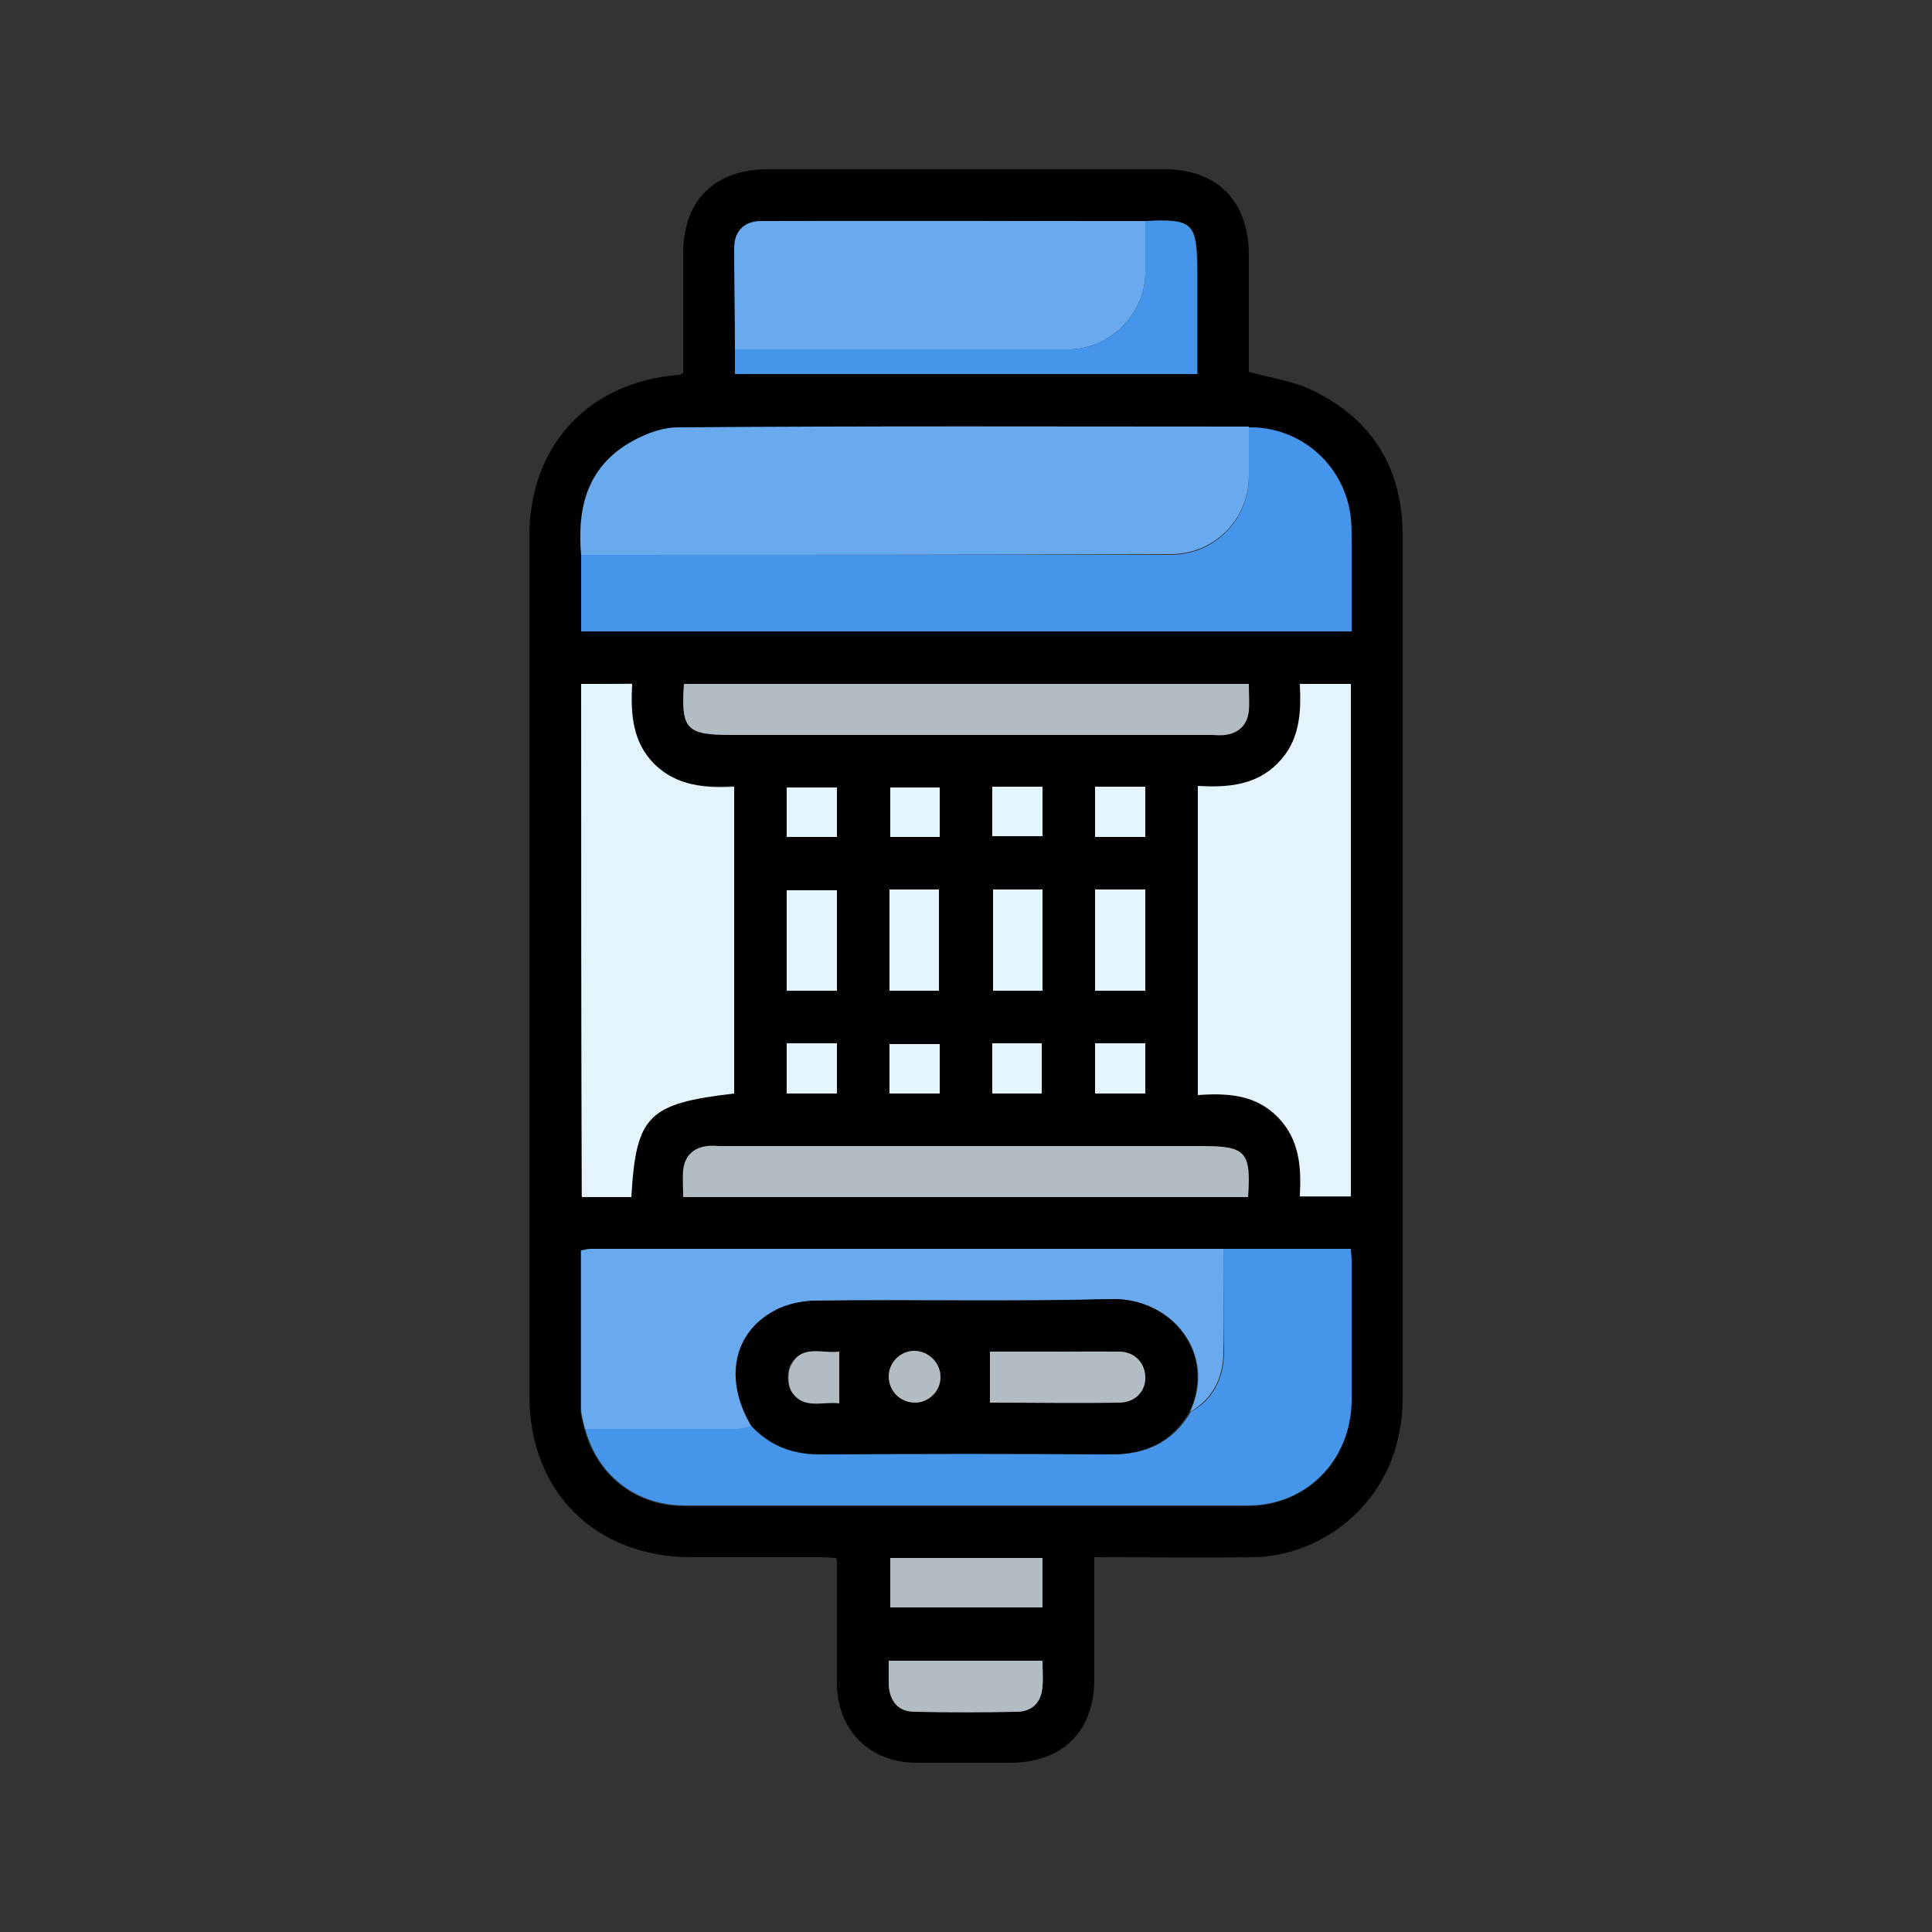 <?xml version="1.0" encoding="utf-8"?>
<!-- Generator: Adobe Illustrator 27.9.0, SVG Export Plug-In . SVG Version: 6.00 Build 0)  -->
<svg version="1.1" id="Layer_1" xmlns="http://www.w3.org/2000/svg" xmlns:xlink="http://www.w3.org/1999/xlink" x="0px" y="0px"
	 viewBox="0 0 250 250" style="enable-background:new 0 0 250 250;" xml:space="preserve">
<rect x="0" y="0" width="250" height="250" fill="#333333" stroke="none"/>
<style type="text/css">
	.st0{fill:#69AAEF;}
	.st1{fill:#4595EB;}
	.st2{fill:#E3F4FC;}
	.st3{fill:#B2BDC3;}
	.st4{fill:#010101;}
</style>
<g>
	<path d="M141.6,201.5c0,5.4,0,10.6,0,15.8c0,6.7-4.1,10.8-10.9,10.8c-4,0-8,0-12.1,0c-6.1,0-10.3-4.3-10.3-10.3
		c0-5.3,0-10.5,0-15.8c0-0.1,0-0.1-0.1-0.4c-0.5,0-1.1-0.1-1.7-0.1c-5.7,0-11.4,0-17,0c-12.5,0-21-8.5-21-20.9
		c0-37.1,0-74.1,0-111.2c0-11.8,7.7-20,19.4-20.9c0.1,0,0.2-0.1,0.5-0.2c0-5.1,0-10.3,0-15.5c0-6.9,4.1-10.9,11-10.9
		c17.1,0,34.2,0,51.3,0c6.8,0,10.8,4.1,10.9,10.9c0,5.1,0,10.3,0,15.4c0,0.1,0.1,0.1-0.1-0.1c3,0.8,5.8,1.2,8.3,2.4
		c7.9,3.8,11.7,10.2,11.7,18.9c0,37.1,0,74.3,0,111.4c0,1.4-0.1,2.9-0.4,4.3c-1.5,9.2-9.6,16.2-18.9,16.4
		C155.5,201.6,148.7,201.5,141.6,201.5z M148.3,28.6c-16.6,0-33.2-0.1-49.7,0c-2.2,0-3.4,1.3-3.5,3.5c0,4.4,0,8.7,0.1,13.1
		c0,1.1,0,2.2,0,3.2c20,0,39.9,0,59.8,0c0-4.6,0-9,0-13.4C154.9,28.8,154.4,28.3,148.3,28.6z M75.6,184.9c1.6,6,6.6,10,12.9,10
		c24.3,0,48.6,0,72.9,0c7.6,0,13.4-5.8,13.4-13.5c0-6.1,0-12.2,0-18.3c0-0.5-0.1-0.9-0.1-1.4c-5.6,0-11.1,0-16.5,0
		c-0.3,0-0.6-0.1-0.8-0.1c-27,0-54,0-80.9,0c-0.5,0-0.9,0.1-1.4,0.2c0,6.9,0,13.7,0,20.5C75.1,183.1,75.4,184,75.6,184.9z
		 M75.2,71.8c0,3.3,0,6.6,0,9.9c33.3,0,66.4,0,99.7,0c0-3.8,0-7.6,0-11.3c0-1.1,0-2.2-0.1-3.3c-0.7-6.8-6.5-11.9-13.2-11.8
		c-24.6,0-49.3-0.1-73.9,0.1c-2.3,0-4.9,1.1-6.9,2.4C75.7,61,74.7,66.1,75.2,71.8z M75.2,88.5c0,22.3,0,44.3,0,66.3
		c2.2,0,4.3,0,6.4,0c0.7-10.5,2.2-12.1,13.3-13.4c0-13.2,0-26.4,0-39.7c-3.8,0.2-7.4,0-10.3-2.9c-2.9-2.9-3.1-6.6-2.9-10.4
		C79.5,88.5,77.4,88.5,75.2,88.5z M155,141.7c4-0.3,7.5,0,10.4,3c2.8,2.9,3,6.5,2.8,10.2c2.4,0,4.5,0,6.6,0c0-22.2,0-44.2,0-66.3
		c-2.2,0-4.3,0-6.6,0c0.2,3.8-0.1,7.4-2.9,10.3c-2.9,2.9-6.6,3.1-10.3,2.9C155,115.1,155,128.3,155,141.7z M88.5,88.5
		c-0.4,5.9,0.3,6.6,5.9,6.6c20.7,0,41.4,0,62.1,0c0.6,0,1.3,0,1.9,0c1.8-0.2,2.9-1.3,3.1-3.1c0.1-1.1,0-2.3,0-3.5
		C137.1,88.5,112.9,88.5,88.5,88.5z M161.5,154.9c0.4-5.9-0.3-6.6-5.9-6.6c-20.7,0-41.4,0-62.1,0c-0.6,0-1.3,0-1.9,0
		c-1.8,0.2-2.9,1.3-3.1,3.1c-0.1,1.1,0,2.3,0,3.5C112.9,154.9,137.1,154.9,161.5,154.9z M134.9,201.6c-6.8,0-13.3,0-19.7,0
		c0,2.2,0,4.3,0,6.4c6.7,0,13.2,0,19.7,0C134.9,205.8,134.9,203.8,134.9,201.6z M115,214.9c0,1.2,0,2.1,0,3.1
		c0.1,2.1,1.3,3.4,3.3,3.5c4.4,0.1,8.9,0.1,13.3,0c2,0,3.2-1.3,3.3-3.3c0.1-1.1,0-2.2,0-3.3C128.2,214.9,121.7,214.9,115,214.9z
		 M101.8,128.2c2.3,0,4.4,0,6.5,0c0-4.5,0-8.8,0-13c-2.2,0-4.4,0-6.5,0C101.8,119.6,101.8,123.8,101.8,128.2z M115.1,115.1
		c0,4.5,0,8.8,0,13.1c2.2,0,4.3,0,6.4,0c0-4.4,0-8.8,0-13.1C119.4,115.1,117.3,115.1,115.1,115.1z M128.5,115.1c0,4.5,0,8.8,0,13.1
		c2.2,0,4.3,0,6.4,0c0-4.5,0-8.8,0-13.1C132.7,115.1,130.6,115.1,128.5,115.1z M141.7,115.1c0,4.4,0,8.8,0,13.1c2.2,0,4.3,0,6.5,0
		c0-4.4,0-8.7,0-13.1C146,115.1,144,115.1,141.7,115.1z M108.3,101.9c-2.1,0-4.2,0-6.5,0c0,2.1,0,4.2,0,6.4c2.2,0,4.3,0,6.5,0
		C108.3,106.1,108.3,104.1,108.3,101.9z M121.6,101.9c-2.3,0-4.4,0-6.4,0c0,2.3,0,4.4,0,6.4c2.3,0,4.4,0,6.4,0
		C121.6,106,121.6,104,121.6,101.9z M134.9,101.8c-2.3,0-4.4,0-6.5,0c0,2.2,0,4.3,0,6.4c2.2,0,4.3,0,6.5,0
		C134.9,106.1,134.9,104,134.9,101.8z M141.7,108.3c2.2,0,4.3,0,6.5,0c0-2.2,0-4.3,0-6.5c-2.2,0-4.3,0-6.5,0
		C141.7,104,141.7,106.1,141.7,108.3z M101.8,141.5c2.2,0,4.3,0,6.5,0c0-2.2,0-4.3,0-6.5c-2.2,0-4.3,0-6.5,0
		C101.8,137.2,101.8,139.3,101.8,141.5z M115.1,141.5c2.3,0,4.4,0,6.5,0c0-2.2,0-4.3,0-6.4c-2.2,0-4.3,0-6.5,0
		C115.1,137.3,115.1,139.3,115.1,141.5z M128.4,135c0,2.3,0,4.4,0,6.5c2.2,0,4.3,0,6.4,0c0-2.2,0-4.3,0-6.5
		C132.7,135,130.6,135,128.4,135z M141.7,141.5c2.2,0,4.3,0,6.5,0c0-2.2,0-4.3,0-6.5c-2.2,0-4.3,0-6.5,0
		C141.7,137.2,141.7,139.3,141.7,141.5z"/>
	<path class="st0" d="M75.2,71.8c-0.5-5.6,0.6-10.8,5.6-14.1c2-1.3,4.6-2.4,6.9-2.4c24.6-0.2,49.3-0.1,73.9-0.1c0,2.1,0,4.3,0,6.4
		c0,5.6-4.5,10.1-10.1,10.1C126,71.8,100.6,71.8,75.2,71.8z"/>
	<path class="st1" d="M75.2,71.8c25.4,0,50.9,0,76.3,0c5.6,0,10.1-4.5,10.1-10.1c0-2.1,0-4.3,0-6.4c6.8-0.1,12.5,5,13.2,11.8
		c0.1,1.1,0.1,2.2,0.1,3.3c0,3.7,0,7.4,0,11.3c-33.3,0-66.4,0-99.7,0C75.2,78.4,75.2,75.1,75.2,71.8z"/>
	<path class="st1" d="M158.3,161.6c5.5,0,10.9,0,16.5,0c0,0.5,0.1,1,0.1,1.4c0,6.1,0,12.2,0,18.3c-0.1,7.6-5.8,13.5-13.4,13.5
		c-24.3,0-48.6,0-72.9,0c-6.3,0-11.3-3.9-12.9-10c6.5,0,12.9,0,19.4,0c0.7,0,1.4-0.2,2.2-0.4c2.5,2.8,5.7,3.8,9.5,3.8
		c12.4-0.1,24.7-0.1,37.1,0c4.5,0,7.9-1.6,10.2-5.5c2.9-1.6,4.2-4.3,4.3-7.5C158.4,170.7,158.3,166.2,158.3,161.6z"/>
	<path class="st2" d="M75.2,88.5c2.2,0,4.2,0,6.6,0c-0.2,3.8,0,7.5,2.9,10.4c2.9,2.8,6.5,3.1,10.3,2.9c0,13.4,0,26.6,0,39.7
		c-11.1,1.3-12.7,2.8-13.3,13.4c-2.1,0-4.2,0-6.4,0C75.2,132.8,75.2,110.7,75.2,88.5z"/>
	<path class="st2" d="M155,141.7c0-13.4,0-26.5,0-40c3.7,0.2,7.4,0,10.3-2.9c2.9-2.9,3.1-6.5,2.9-10.3c2.3,0,4.4,0,6.6,0
		c0,22.1,0,44.1,0,66.3c-2.1,0-4.2,0-6.6,0c0.2-3.7,0-7.3-2.8-10.2C162.6,141.7,159,141.4,155,141.7z"/>
	<path class="st0" d="M158.3,161.6c0,4.5,0.1,9.1,0,13.6c-0.1,3.2-1.4,5.8-4.3,7.5c3.5-7.5-2.3-14.8-10.2-14.6
		c-12.7,0.3-25.3,0-38,0.2c-1.9,0-3.9,0.5-5.5,1.3c-5.4,2.8-6.5,9-3,14.9c-0.7,0.1-1.4,0.4-2.2,0.4c-6.5,0-12.9,0-19.4,0
		c-0.2-0.9-0.5-1.8-0.5-2.6c0-6.8,0-13.6,0-20.5c0.5-0.1,0.9-0.2,1.4-0.2c27,0,54,0,80.9,0C157.7,161.6,158,161.6,158.3,161.6z"/>
	<path class="st0" d="M95.1,45.2c0-4.4-0.1-8.7-0.1-13.1c0-2.2,1.3-3.5,3.5-3.5c16.6,0,33.2,0,49.7,0c0,2.2,0,4.4,0,6.7
		c0,5.3-4.6,9.9-9.9,9.9C124,45.2,109.5,45.2,95.1,45.2z"/>
	<path class="st3" d="M88.5,88.5c24.4,0,48.6,0,73.1,0c0,1.2,0.1,2.4,0,3.5c-0.2,1.8-1.3,2.9-3.1,3.1c-0.6,0.1-1.2,0-1.9,0
		c-20.7,0-41.4,0-62.1,0C88.8,95.1,88.1,94.3,88.5,88.5z"/>
	<path class="st3" d="M161.5,154.9c-24.4,0-48.6,0-73.1,0c0-1.2-0.1-2.4,0-3.5c0.2-1.8,1.3-2.9,3.1-3.1c0.6-0.1,1.2,0,1.9,0
		c20.7,0,41.4,0,62.1,0C161.2,148.3,161.9,149,161.5,154.9z"/>
	<path class="st1" d="M95.1,45.2c14.4,0,28.8,0,43.2,0c5.3,0,9.9-4.6,9.9-9.9c0-2.2,0-4.4,0-6.7c6.1-0.3,6.7,0.2,6.7,6.4
		c0,4.4,0,8.8,0,13.4c-19.9,0-39.8,0-59.8,0C95.1,47.3,95.1,46.2,95.1,45.2z"/>
	<path class="st3" d="M134.9,201.6c0,2.1,0,4.2,0,6.4c-6.5,0-13.1,0-19.7,0c0-2,0-4.1,0-6.4C121.6,201.6,128.2,201.6,134.9,201.6z"
		/>
	<path class="st3" d="M115,214.9c6.7,0,13.2,0,19.9,0c0,1.1,0.1,2.2,0,3.3c-0.1,2-1.3,3.3-3.3,3.3c-4.4,0.1-8.9,0.1-13.3,0
		c-2.1,0-3.2-1.4-3.3-3.5C115,217,115,216,115,214.9z"/>
	<path class="st2" d="M101.8,128.2c0-4.3,0-8.6,0-13c2.1,0,4.2,0,6.5,0c0,4.2,0,8.6,0,13C106.2,128.2,104.1,128.2,101.8,128.2z"/>
	<path class="st2" d="M115.1,115.1c2.2,0,4.2,0,6.4,0c0,4.4,0,8.7,0,13.1c-2.1,0-4.2,0-6.4,0C115.1,123.9,115.1,119.6,115.1,115.1z"
		/>
	<path class="st2" d="M128.5,115.1c2.2,0,4.2,0,6.4,0c0,4.3,0,8.7,0,13.1c-2.1,0-4.2,0-6.4,0C128.5,123.9,128.5,119.6,128.5,115.1z"
		/>
	<path class="st2" d="M141.7,115.1c2.3,0,4.3,0,6.5,0c0,4.4,0,8.7,0,13.1c-2.2,0-4.3,0-6.5,0C141.7,123.9,141.7,119.5,141.7,115.1z"
		/>
	<path class="st2" d="M108.3,101.9c0,2.2,0,4.3,0,6.4c-2.2,0-4.3,0-6.5,0c0-2.2,0-4.3,0-6.4C104,101.9,106.2,101.9,108.3,101.9z"/>
	<path class="st2" d="M121.6,101.9c0,2.1,0,4.2,0,6.4c-2.1,0-4.2,0-6.4,0c0-2,0-4.1,0-6.4C117.2,101.9,119.3,101.9,121.6,101.9z"/>
	<path class="st2" d="M134.9,101.8c0,2.2,0,4.3,0,6.4c-2.2,0-4.3,0-6.5,0c0-2.1,0-4.2,0-6.4C130.6,101.8,132.7,101.8,134.9,101.8z"
		/>
	<path class="st2" d="M141.7,108.3c0-2.2,0-4.3,0-6.5c2.2,0,4.3,0,6.5,0c0,2.2,0,4.3,0,6.5C146,108.3,143.9,108.3,141.7,108.3z"/>
	<path class="st2" d="M101.8,141.5c0-2.3,0-4.3,0-6.5c2.2,0,4.3,0,6.5,0c0,2.2,0,4.3,0,6.5C106.1,141.5,104,141.5,101.8,141.5z"/>
	<path class="st2" d="M115.1,141.5c0-2.2,0-4.2,0-6.4c2.2,0,4.3,0,6.5,0c0,2.1,0,4.2,0,6.4C119.5,141.5,117.4,141.5,115.1,141.5z"/>
	<path class="st2" d="M128.4,135c2.2,0,4.3,0,6.4,0c0,2.2,0,4.3,0,6.5c-2.1,0-4.2,0-6.4,0C128.4,139.4,128.4,137.3,128.4,135z"/>
	<path class="st2" d="M141.7,141.5c0-2.3,0-4.3,0-6.5c2.2,0,4.3,0,6.5,0c0,2.2,0,4.3,0,6.5C146,141.5,143.9,141.5,141.7,141.5z"/>
	<path class="st4" d="M97.2,184.5c-3.5-5.9-2.4-12,3-14.9c1.6-0.9,3.7-1.3,5.5-1.3c12.7-0.1,25.4,0.2,38-0.2
		c7.9-0.2,13.7,7.1,10.2,14.6c-2.3,3.9-5.7,5.5-10.2,5.5c-12.4-0.1-24.7-0.1-37.1,0C102.8,188.3,99.7,187.2,97.2,184.5z
		 M128.1,181.5c5.5,0,11.1,0,16.7,0c2.1,0,3.5-1.5,3.4-3.4c-0.1-1.8-1.4-3.2-3.4-3.2c-3.1-0.1-6.2,0-9.3,0c-2.5,0-5.1,0-7.4,0
		C128.1,177.2,128.1,179.2,128.1,181.5z M108.6,174.9c-2.1,0.3-4.8-0.9-6.3,1.6c-0.5,0.9-0.5,2.6,0,3.4c1.5,2.6,4.2,1.3,6.2,1.6
		C108.6,179.3,108.6,177.2,108.6,174.9z M121.7,178.2c0-1.9-1.5-3.4-3.4-3.4c-1.8,0-3.2,1.5-3.3,3.3c0,1.9,1.5,3.4,3.4,3.4
		C120.2,181.5,121.7,180,121.7,178.2z"/>
	<path class="st3" d="M128.1,181.5c0-2.3,0-4.3,0-6.6c2.3,0,4.9,0,7.4,0c3.1,0,6.2,0,9.3,0c2,0,3.3,1.4,3.4,3.2
		c0.1,1.9-1.3,3.4-3.4,3.4C139.3,181.6,133.7,181.5,128.1,181.5z"/>
	<path class="st3" d="M108.6,174.9c0,2.3,0,4.4,0,6.7c-2.1-0.3-4.7,0.9-6.2-1.6c-0.5-0.9-0.5-2.6,0-3.4
		C103.8,173.9,106.5,175.2,108.6,174.9z"/>
	<path class="st3" d="M121.7,178.2c0,1.8-1.5,3.3-3.3,3.3c-1.9,0-3.4-1.5-3.4-3.4c0-1.8,1.5-3.3,3.3-3.3
		C120.1,174.8,121.7,176.3,121.7,178.2z"/>
</g>
</svg>
